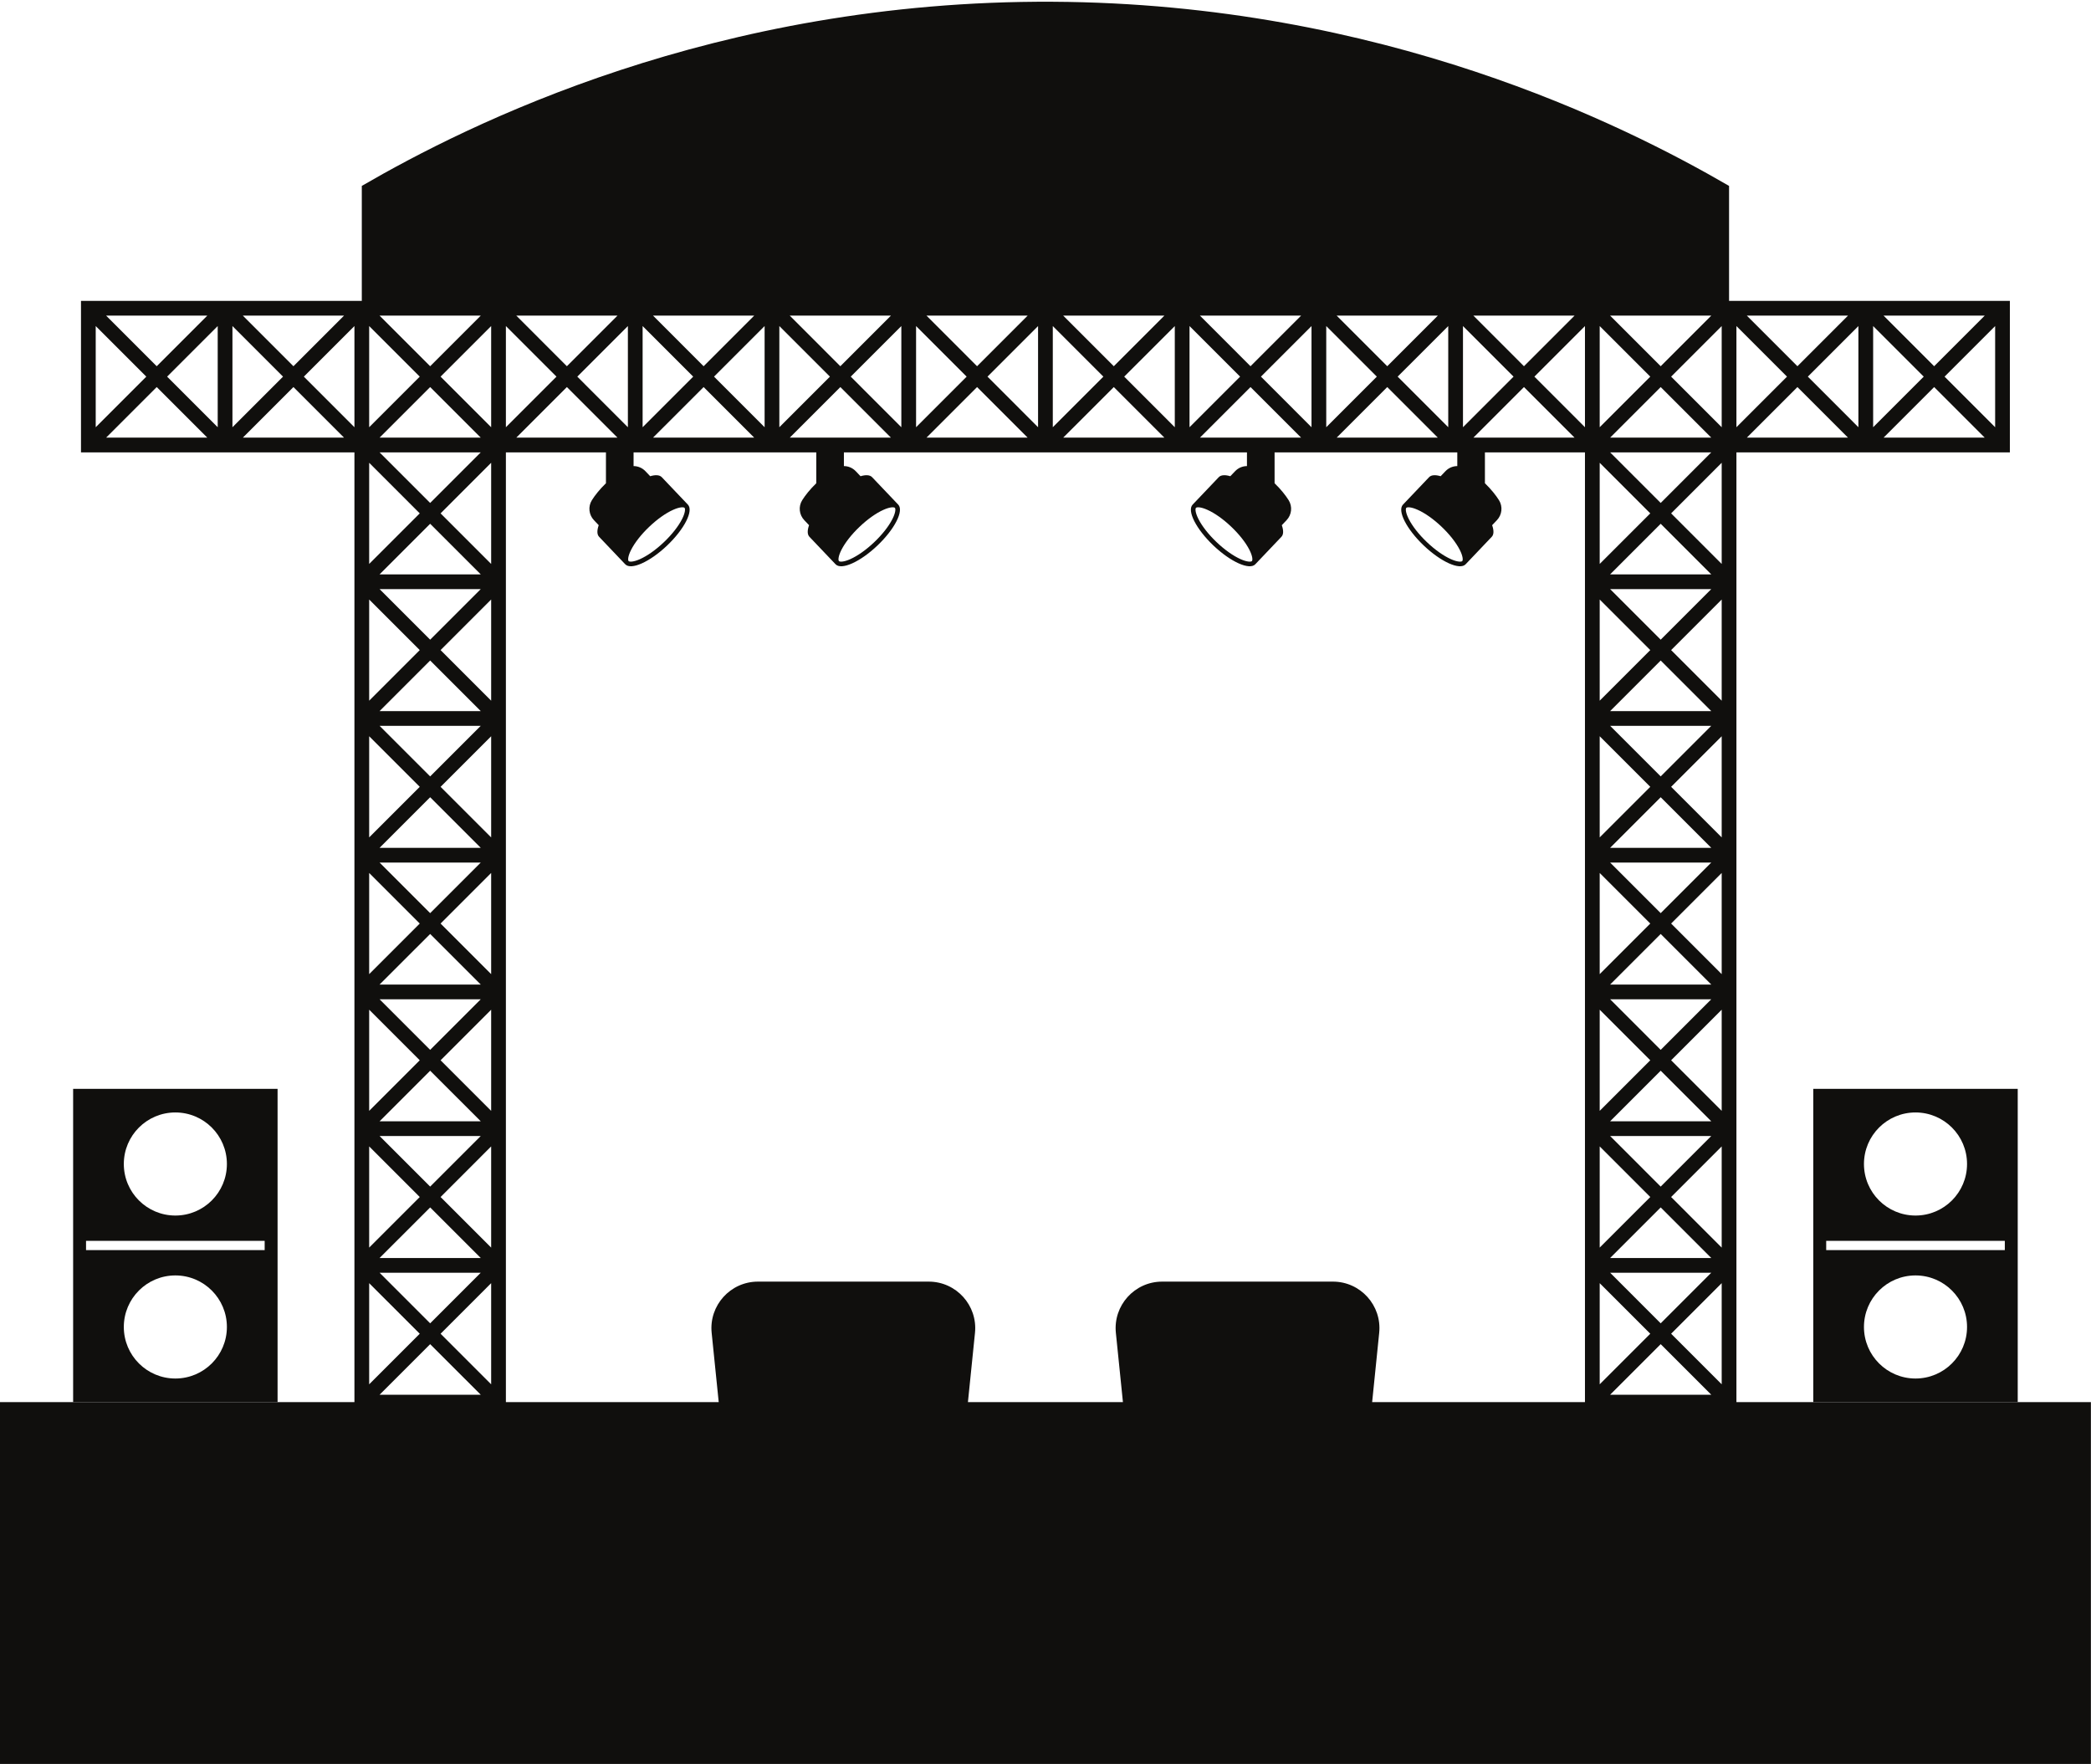 <?xml version="1.0" encoding="UTF-8"?><svg xmlns="http://www.w3.org/2000/svg" xmlns:xlink="http://www.w3.org/1999/xlink" height="1269.2" preserveAspectRatio="xMidYMid meet" version="1.0" viewBox="247.8 364.8 1504.5 1269.2" width="1504.5" zoomAndPan="magnify"><g fill="#100f0d" id="change1_1"><path d="M 1206.852 1286.922 L 1083.98 1286.922 C 1064.148 1286.922 1048.672 1304.059 1050.68 1323.789 L 1055.762 1373.609 L 944.238 1373.609 L 949.316 1323.789 C 951.328 1304.059 935.844 1286.922 916.016 1286.922 L 793.148 1286.922 C 773.32 1286.922 757.84 1304.059 759.848 1323.789 L 764.926 1373.609 L 611.797 1373.609 L 611.797 690.281 L 683.785 690.281 L 683.785 712.488 C 679.145 717 675.859 721.199 673.676 724.672 C 670.805 729.23 671.445 735.172 675.16 739.078 L 678.586 742.68 C 677.281 746.379 677.27 749.359 678.875 751.039 L 697.676 770.801 C 701.855 775.191 715.34 769.148 727.789 757.309 C 740.238 745.461 746.941 732.289 742.762 727.898 L 723.965 708.141 C 722.359 706.461 719.383 706.309 715.629 707.441 L 712.203 703.84 C 709.922 701.441 706.812 700.16 703.664 700.148 L 703.664 690.281 L 835.121 690.281 L 835.121 712.488 C 830.48 717 827.195 721.199 825.012 724.672 C 822.141 729.23 822.781 735.172 826.5 739.078 L 829.926 742.68 C 828.617 746.379 828.609 749.359 830.211 751.039 L 849.012 770.801 C 853.195 775.191 866.676 769.148 879.125 757.309 C 891.574 745.461 898.281 732.289 894.102 727.898 L 875.301 708.141 C 873.699 706.461 870.723 706.309 866.969 707.441 L 863.539 703.84 C 861.258 701.441 858.148 700.16 855 700.148 L 855 690.281 L 1145 690.281 L 1145 700.148 C 1141.852 700.16 1138.738 701.441 1136.461 703.84 L 1133.031 707.441 C 1129.281 706.309 1126.301 706.461 1124.699 708.141 L 1105.898 727.898 C 1101.719 732.289 1108.422 745.461 1120.871 757.309 C 1133.32 769.148 1146.809 775.191 1150.988 770.801 L 1169.789 751.039 C 1171.391 749.359 1171.379 746.379 1170.078 742.68 L 1173.5 739.078 C 1177.219 735.172 1177.859 729.23 1174.988 724.672 C 1172.801 721.199 1169.52 717 1164.879 712.488 L 1164.879 690.281 L 1296.34 690.281 L 1296.34 700.148 C 1293.191 700.16 1290.078 701.441 1287.801 703.84 L 1284.371 707.441 C 1280.621 706.309 1277.641 706.461 1276.039 708.141 L 1257.238 727.898 C 1253.059 732.289 1259.762 745.461 1272.211 757.309 C 1284.66 769.148 1298.141 775.191 1302.328 770.801 L 1321.129 751.039 C 1322.73 749.359 1322.719 746.379 1321.41 742.68 L 1324.84 739.078 C 1328.559 735.172 1329.199 729.23 1326.328 724.672 C 1324.141 721.199 1320.859 717 1316.219 712.488 L 1316.219 690.281 L 1388.199 690.281 L 1388.199 1373.609 L 1235.078 1373.609 L 1240.148 1323.789 C 1242.16 1304.059 1226.68 1286.922 1206.852 1286.922 Z M 1435.199 1226.051 L 1398.801 1262.441 L 1398.801 1189.648 Z M 1435.199 1127.672 L 1398.801 1164.059 L 1398.801 1091.281 Z M 1435.199 1029.289 L 1398.801 1065.691 L 1398.801 992.898 Z M 1435.199 930.922 L 1398.801 967.309 L 1398.801 894.531 Z M 1435.199 832.539 L 1398.801 868.941 L 1398.801 796.148 Z M 1435.199 734.172 L 1398.801 770.559 L 1398.801 697.77 Z M 1307.922 679.68 L 1344.309 643.289 L 1380.711 679.68 Z M 1245.941 643.289 L 1282.328 679.68 L 1209.551 679.68 Z M 1049.191 643.289 L 1085.578 679.68 L 1012.789 679.68 Z M 950.812 643.289 L 987.203 679.68 L 914.418 679.68 Z M 754.062 643.289 L 790.453 679.68 L 717.668 679.68 Z M 655.684 643.289 L 692.078 679.68 L 619.293 679.68 Z M 564.805 734.172 L 601.195 697.77 L 601.195 770.559 Z M 564.805 832.539 L 601.195 796.148 L 601.195 868.941 Z M 564.805 930.922 L 601.195 894.531 L 601.195 967.309 Z M 564.805 1029.289 L 601.195 992.898 L 601.195 1065.691 Z M 564.805 1127.672 L 601.195 1091.281 L 601.195 1164.059 Z M 564.805 1226.051 L 601.195 1189.648 L 601.195 1262.441 Z M 549.816 1324.422 L 513.422 1360.82 L 513.422 1288.031 Z M 520.914 1269.93 L 557.309 1233.539 L 593.703 1269.93 Z M 557.309 1316.93 L 520.914 1280.531 L 593.703 1280.531 Z M 593.703 1368.309 L 520.914 1368.309 L 557.309 1331.922 Z M 564.805 1324.422 L 601.195 1288.031 L 601.195 1360.82 Z M 549.816 1226.051 L 513.422 1262.441 L 513.422 1189.648 Z M 593.703 1182.16 L 557.309 1218.551 L 520.914 1182.16 Z M 520.914 1171.559 L 557.309 1135.172 L 593.703 1171.559 Z M 549.816 1127.672 L 513.422 1164.059 L 513.422 1091.281 Z M 593.703 1083.781 L 557.309 1120.18 L 520.914 1083.781 Z M 520.914 1073.18 L 557.309 1036.789 L 593.703 1073.18 Z M 549.816 1029.289 L 513.422 1065.691 L 513.422 992.898 Z M 593.703 985.41 L 557.309 1021.801 L 520.914 985.41 Z M 520.914 974.809 L 557.309 938.41 L 593.703 974.809 Z M 549.816 930.922 L 513.422 967.309 L 513.422 894.531 Z M 593.703 887.031 L 557.309 923.422 L 520.914 887.031 Z M 520.914 876.43 L 557.309 840.039 L 593.703 876.43 Z M 549.816 832.539 L 513.422 868.941 L 513.422 796.148 Z M 593.703 788.66 L 557.309 825.051 L 520.914 788.66 Z M 520.914 778.059 L 557.309 741.66 L 593.703 778.059 Z M 549.816 734.172 L 513.422 770.559 L 513.422 697.77 Z M 458.934 643.289 L 495.328 679.68 L 422.539 679.68 Z M 458.934 628.301 L 422.539 591.898 L 495.328 591.898 Z M 502.82 672.191 L 466.43 635.789 L 502.82 599.398 Z M 1533.57 635.789 L 1497.18 672.191 L 1497.18 599.398 Z M 1541.07 628.301 L 1504.672 591.898 L 1577.461 591.898 Z M 1577.461 679.68 L 1504.672 679.68 L 1541.07 643.289 Z M 1479.078 690.281 L 1442.691 726.672 L 1406.301 690.281 Z M 1388.199 599.398 L 1388.199 672.191 L 1351.809 635.789 Z M 1442.691 628.301 L 1406.301 591.898 L 1479.078 591.898 Z M 1450.191 635.789 L 1486.578 599.398 L 1486.578 672.191 Z M 1398.801 672.191 L 1398.801 599.398 L 1435.199 635.789 Z M 1442.691 643.289 L 1479.078 679.68 L 1406.301 679.68 Z M 1307.922 591.898 L 1380.711 591.898 L 1344.309 628.301 Z M 1300.43 599.398 L 1336.82 635.789 L 1300.43 672.191 Z M 1209.551 591.898 L 1282.328 591.898 L 1245.941 628.301 Z M 1202.051 599.398 L 1238.441 635.789 L 1202.051 672.191 Z M 1111.172 591.898 L 1183.961 591.898 L 1147.559 628.301 Z M 1103.68 599.398 L 1140.07 635.789 L 1103.68 672.191 Z M 1012.789 591.898 L 1085.578 591.898 L 1049.191 628.301 Z M 1005.301 599.398 L 1041.691 635.789 L 1005.301 672.191 Z M 914.418 591.898 L 987.203 591.898 L 950.812 628.301 Z M 906.926 599.398 L 943.316 635.789 L 906.926 672.191 Z M 816.043 591.898 L 888.828 591.898 L 852.438 628.301 Z M 808.547 599.398 L 844.941 635.789 L 808.547 672.191 Z M 717.668 591.898 L 790.453 591.898 L 754.062 628.301 Z M 710.172 599.398 L 746.566 635.789 L 710.172 672.191 Z M 699.574 599.398 L 699.574 672.191 L 663.18 635.789 Z M 619.293 591.898 L 692.078 591.898 L 655.684 628.301 Z M 611.797 599.398 L 648.191 635.789 L 611.797 672.191 Z M 593.703 690.281 L 557.309 726.672 L 520.914 690.281 Z M 549.816 635.789 L 513.422 672.191 L 513.422 599.398 Z M 557.309 628.301 L 520.914 591.898 L 593.703 591.898 Z M 593.703 679.68 L 520.914 679.68 L 557.309 643.289 Z M 564.805 635.789 L 601.195 599.398 L 601.195 672.191 Z M 761.555 635.789 L 797.949 599.398 L 797.949 672.191 Z M 859.93 635.789 L 896.324 599.398 L 896.324 672.191 Z M 958.309 635.789 L 994.699 599.398 L 994.699 672.191 Z M 1056.68 635.789 L 1093.078 599.398 L 1093.078 672.191 Z M 1155.059 635.789 L 1191.449 599.398 L 1191.449 672.191 Z M 1253.43 635.789 L 1289.828 599.398 L 1289.828 672.191 Z M 1450.191 734.172 L 1486.578 697.77 L 1486.578 770.559 Z M 1406.301 778.059 L 1442.691 741.66 L 1479.078 778.059 Z M 1479.078 788.66 L 1442.691 825.051 L 1406.301 788.66 Z M 1450.191 832.539 L 1486.578 796.148 L 1486.578 868.941 Z M 1406.301 876.43 L 1442.691 840.039 L 1479.078 876.43 Z M 1479.078 887.031 L 1442.691 923.422 L 1406.301 887.031 Z M 1450.191 930.922 L 1486.578 894.531 L 1486.578 967.309 Z M 1406.301 974.809 L 1442.691 938.41 L 1479.078 974.809 Z M 1479.078 985.41 L 1442.691 1021.801 L 1406.301 985.41 Z M 1450.191 1029.289 L 1486.578 992.898 L 1486.578 1065.691 Z M 1406.301 1073.18 L 1442.691 1036.789 L 1479.078 1073.18 Z M 1479.078 1083.781 L 1442.691 1120.18 L 1406.301 1083.781 Z M 1450.191 1127.672 L 1486.578 1091.281 L 1486.578 1164.059 Z M 1406.301 1171.559 L 1442.691 1135.172 L 1479.078 1171.559 Z M 1479.078 1182.16 L 1442.691 1218.551 L 1406.301 1182.16 Z M 1450.191 1226.051 L 1486.578 1189.648 L 1486.578 1262.441 Z M 1450.191 1324.422 L 1486.578 1288.031 L 1486.578 1360.809 Z M 1442.691 1331.922 L 1479.078 1368.309 L 1406.301 1368.309 Z M 1435.199 1324.422 L 1398.801 1360.809 L 1398.801 1288.031 Z M 1479.078 1280.531 L 1442.691 1316.93 L 1406.301 1280.531 Z M 1406.301 1269.93 L 1442.691 1233.539 L 1479.078 1269.93 Z M 1584.949 672.191 L 1548.559 635.789 L 1584.949 599.398 Z M 1631.949 635.789 L 1595.551 672.191 L 1595.551 599.398 Z M 1639.441 628.301 L 1603.051 591.898 L 1675.828 591.898 Z M 1675.828 679.68 L 1603.051 679.68 L 1639.441 643.289 Z M 1646.941 635.789 L 1683.328 599.398 L 1683.328 672.191 Z M 415.047 599.398 L 451.438 635.789 L 415.047 672.191 Z M 368.055 635.789 L 404.445 599.398 L 404.445 672.191 Z M 360.559 643.289 L 396.949 679.68 L 324.164 679.68 Z M 324.164 591.898 L 396.949 591.898 L 360.559 628.301 Z M 353.062 635.789 L 316.672 672.191 L 316.672 599.398 Z M 738.543 738.301 C 735.883 743.52 731.246 749.422 725.492 754.891 C 719.738 760.371 713.621 764.699 708.27 767.102 C 703.41 769.281 700.676 769.109 700.09 768.5 C 699.504 767.891 699.477 765.148 701.895 760.398 C 704.555 755.172 709.188 749.281 714.941 743.809 C 720.699 738.328 726.816 733.988 732.168 731.602 C 737.027 729.422 739.762 729.578 740.348 730.199 C 740.93 730.809 740.957 733.551 738.543 738.301 Z M 816.043 679.68 L 852.438 643.289 L 888.828 679.68 Z M 889.879 738.301 C 887.219 743.52 882.586 749.422 876.828 754.891 C 871.074 760.371 864.957 764.699 859.605 767.102 C 854.75 769.281 852.012 769.109 851.426 768.5 C 850.844 767.891 850.816 765.148 853.23 760.398 C 855.891 755.172 860.527 749.281 866.281 743.809 C 872.035 738.328 878.152 733.988 883.504 731.602 C 888.363 729.422 891.102 729.578 891.684 730.199 L 891.688 730.199 C 892.27 730.809 892.297 733.551 889.879 738.301 Z M 1111.172 679.68 L 1147.559 643.289 L 1183.961 679.68 Z M 1148.57 768.5 C 1147.988 769.109 1145.25 769.281 1140.391 767.102 C 1135.039 764.699 1128.93 760.371 1123.172 754.891 C 1117.422 749.422 1112.781 743.52 1110.121 738.301 C 1107.711 733.551 1107.73 730.809 1108.309 730.199 C 1108.898 729.578 1111.641 729.422 1116.488 731.602 C 1121.852 733.988 1127.961 738.328 1133.719 743.809 C 1139.469 749.281 1144.109 755.172 1146.77 760.398 C 1149.18 765.148 1149.16 767.891 1148.57 768.5 Z M 1299.91 768.5 C 1299.328 769.109 1296.59 769.281 1291.73 767.102 C 1286.379 764.699 1280.262 760.371 1274.512 754.891 C 1268.75 749.422 1264.121 743.52 1261.461 738.301 C 1259.039 733.551 1259.07 730.809 1259.648 730.199 C 1260.238 729.578 1262.969 729.422 1267.828 731.602 C 1273.18 733.988 1279.301 738.328 1285.059 743.809 C 1290.809 749.281 1295.449 755.172 1298.109 760.398 C 1300.52 765.148 1300.5 767.891 1299.91 768.5 Z M 1497.18 1373.609 L 1497.18 690.281 L 1693.93 690.281 L 1693.93 581.301 L 1491.879 581.301 L 1491.879 498.559 C 1415.852 454.422 1242.309 367.32 1005.238 366.059 C 762.125 364.762 584.148 454.422 508.121 498.559 C 508.121 526.141 508.121 553.719 508.121 581.301 L 306.07 581.301 L 306.07 690.281 L 502.82 690.281 L 502.82 1373.609 L 247.773 1373.609 L 247.773 1633.961 L 1752.23 1633.961 L 1752.23 1373.609 L 1497.18 1373.609"/><path d="M 438.23 1264.238 L 309.707 1264.238 L 309.707 1257.609 L 438.23 1257.609 Z M 373.969 1356.641 C 353.488 1356.641 336.887 1340.039 336.887 1319.559 C 336.887 1299.078 353.488 1282.469 373.969 1282.469 C 394.453 1282.469 411.055 1299.078 411.055 1319.559 C 411.055 1340.039 394.453 1356.641 373.969 1356.641 Z M 373.969 1165.211 C 394.453 1165.211 411.055 1181.809 411.055 1202.289 C 411.055 1222.781 394.453 1239.379 373.969 1239.379 C 353.488 1239.379 336.887 1222.781 336.887 1202.289 C 336.887 1181.809 353.488 1165.211 373.969 1165.211 Z M 447.52 1148.238 L 300.418 1148.238 L 300.418 1373.609 L 447.52 1373.609 L 447.52 1148.238"/><path d="M 1561.77 1257.609 L 1690.289 1257.609 L 1690.289 1264.238 L 1561.77 1264.238 Z M 1626.031 1165.211 C 1646.512 1165.211 1663.109 1181.809 1663.109 1202.289 C 1663.109 1222.781 1646.512 1239.379 1626.031 1239.379 C 1605.551 1239.379 1588.941 1222.781 1588.941 1202.289 C 1588.941 1181.809 1605.551 1165.211 1626.031 1165.211 Z M 1626.031 1356.641 C 1605.551 1356.641 1588.941 1340.039 1588.941 1319.559 C 1588.941 1299.078 1605.551 1282.469 1626.031 1282.469 C 1646.512 1282.469 1663.109 1299.078 1663.109 1319.559 C 1663.109 1340.039 1646.512 1356.641 1626.031 1356.641 Z M 1552.48 1373.609 L 1699.578 1373.609 L 1699.578 1148.238 L 1552.48 1148.238 L 1552.48 1373.609"/></g></svg>